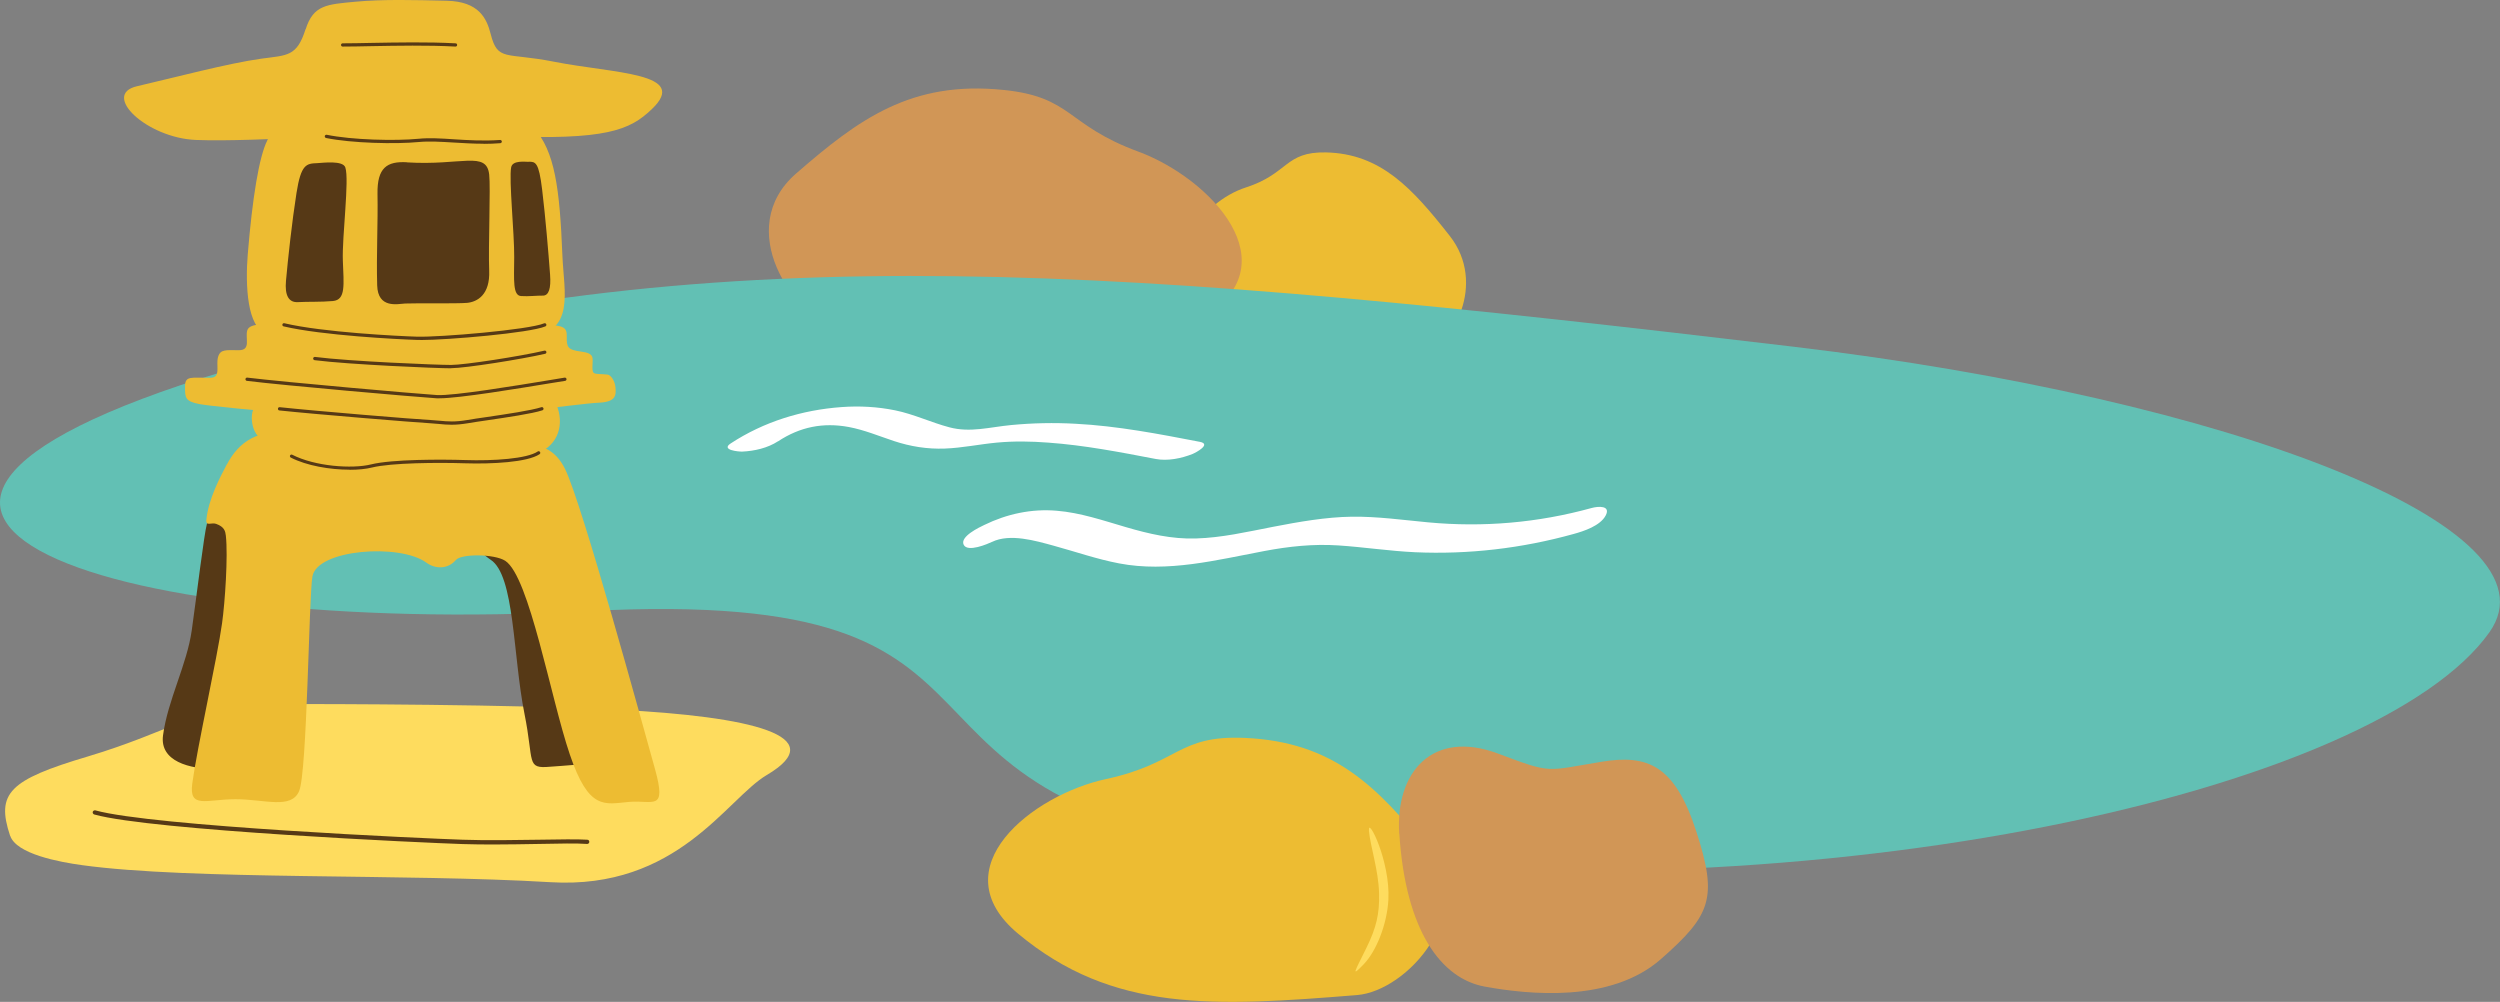<?xml version="1.0" encoding="UTF-8"?>
<svg id="_圖層_2" data-name="圖層 2" xmlns="http://www.w3.org/2000/svg" viewBox="0 0 230.79 92.49">
  <rect x="0" y="0" width="230.79" height="92.49" fill="#808080" stroke="none"/>
  <defs>
    <style>
      .cls-1 {
        fill: #62c0b4;
      }

      .cls-1, .cls-2, .cls-3, .cls-4, .cls-5, .cls-6 {
        stroke-width: 0px;
      }

      .cls-2 {
        fill: #d19656;
      }

      .cls-3 {
        fill: #563916;
      }

      .cls-4 {
        fill: #fedc5e;
      }

      .cls-5 {
        fill: #fff;
      }

      .cls-6 {
        fill: #edbc32;
      }
    </style>
  </defs>
  <g id="_圖層_1-2" data-name="圖層 1">
    <g>
      <g>
        <path class="cls-6" d="M122.4,14.07c5.07.11,7.98,3.31,11.43,7.7,3.46,4.39.27,10.28-2.53,10.67-7.96,1.11-13.59,1.74-19.72-3.8-5.08-4.59-.56-10.05,3.42-11.33,3.98-1.28,3.59-3.32,7.41-3.24Z"/>
        <path class="cls-2" d="M92.61,8.3c-8.51-.87-13.36,2.71-19.13,7.73-5.77,5.02-.38,13.33,4.32,14.39,13.36,3.03,22.82,4.98,33.07-1,8.49-4.96.87-12.97-5.8-15.43-6.68-2.46-6.04-5.04-12.45-5.69Z"/>
        <path class="cls-1" d="M25.2,32.99c41.64-11.4,79.23-8.25,140.39-.98,40.24,4.78,71.11,16.64,64.23,26.35-10.37,14.64-61.28,26.22-111.02,20.65-42.22-4.73-19.49-25-64.66-22.59-45.17,2.41-79.8-9.51-28.94-23.44Z"/>
        <g>
          <path class="cls-6" d="M114.91,68.12c8.24.36,12.26,4.55,16.91,10.28,4.65,5.73-1.88,13.08-6.54,13.46-13.23,1.07-22.56,1.63-31.31-5.68-7.25-6.05,1.35-12.8,8.13-14.26,6.77-1.46,6.6-4.07,12.81-3.8Z"/>
          <path class="cls-4" d="M126.38,76.67c-.13-1.35,1.98,2.84,1.79,6.39-.12,2.24-1.1,4.75-2.3,5.98-1.19,1.23-.81.67.27-1.53.92-1.87,1.22-3.16,1.17-5.04-.05-2.13-.81-4.34-.94-5.8Z"/>
        </g>
        <g>
          <path class="cls-2" d="M129.17,76.97c-.37-5.71,3.09-9.66,9.13-7.4,5.04,1.89,4.32,1.61,9.57.75,4.23-.69,6.74.3,8.73,6.45,1.99,6.14,1.37,7.69-3.27,11.77s-12.25,3.27-16.26,2.54c-4.01-.73-7.31-5.11-7.89-14.11Z"/>
          <path class="cls-2" d="M141.37,87.83c1.06.67-2.95-.4-5.51-2.46-1.61-1.3-3.06-3.26-3.46-4.64s-.15-.84,1.02,1c1,1.57,1.83,2.45,3.24,3.46,1.6,1.14,3.56,1.91,4.71,2.64Z"/>
        </g>
      </g>
      <g>
        <path class="cls-4" d="M.93,77.15c-1.3-3.92-.11-5.15,7.16-7.31,7.91-2.36,10.53-4.85,17.07-4.85,5.98,0,21.92.03,31.89.53,12.31.62,19.83,2.43,13.73,6.03-3.7,2.19-8.23,10.6-19.97,9.89-13.22-.8-33.17-.19-43.21-1.57-2.13-.29-6.1-1.03-6.66-2.72Z"/>
        <path class="cls-3" d="M45.56,77.96c-.96,0-1.93-.01-2.87-.04-3.41-.11-28.66-1.25-33.99-2.73-.1-.03-.16-.14-.14-.24.03-.1.14-.16.24-.14,5.3,1.47,30.5,2.6,33.9,2.71,2.33.08,4.82.03,7.02,0,1.92-.03,3.57-.06,4.5,0,.11,0,.19.1.18.21,0,.11-.11.19-.21.18-.91-.07-2.56-.04-4.46,0-1.31.02-2.73.05-4.16.05Z"/>
      </g>
      <g>
        <path class="cls-3" d="M19.11,48.35c.22-.8,3.4-6.36,6-6.76,2.6-.4,16.45-.4,18.95-.4s5.19-1.2,6.77,2c1.58,3.21,5.69,19.45,6.8,23.46,1.11,4.01-4.59,3.93-6.84,4.13-2.25.2-1.47-.4-2.37-4.87-1.08-5.39-.9-12.8-3.13-14.24-.99-.64-3.18-3.13-7.41-3.38-3.02-.18-9.96,2.3-10.39,4.83-.33,1.96-.06,15.12-.81,16.82-.74,1.7-3.88,1.07-6.57,1.07s-5.38-.75-5.06-3.13c.44-3.27,2.2-6.5,2.65-9.68.5-3.54,1.13-8.84,1.4-9.84Z"/>
        <path class="cls-6" d="M28.22,2.7c.71-2.27,2-2.29,4.57-2.54,2.57-.24,5.47-.16,8.45-.09,2.97.07,3.69,1.62,4.06,3.08.65,2.54,1.38,1.67,5.8,2.54,5.6,1.11,12.62,1.01,9.07,4.39-2.04,1.95-4.22,2.87-13.91,2.49-11.82-.47-22.37.58-28.17.35-4.54-.18-8.78-4.19-5.44-4.96,3.34-.77,8.44-2.13,11.52-2.55,2.37-.32,3.24-.19,4.04-2.72Z"/>
        <path class="cls-6" d="M28.2,10.55c3.6.06,8.55.02,12.49,0,3.38-.02,6.58-.98,8.56,1.22,1.99,2.19,2.42,5.65,2.67,11.85.13,3.3,1.24,7.19-3.23,7.44-4.47.25-9.8.05-14.4.05s-7.05.44-9.69-.32c-1.79-.51-1.96-4.48-1.73-7.29.43-5.27,1.05-9.03,1.8-10.53.74-1.5.55-2.45,3.52-2.4Z"/>
        <path class="cls-3" d="M29.29,15.06c-1,.04-1.5.08-1.92,2.76-.42,2.68-.78,6.02-.97,8.11-.12,1.34.25,2.02,1.12,1.96.88-.05,2.09,0,3.21-.1,1.21-.11,1-1.5.92-3.74-.08-2.23.61-7.44.23-8.59-.22-.67-2.05-.43-2.59-.4Z"/>
        <path class="cls-3" d="M48.8,14.93c.63,0,.94,0,1.25,2.59.31,2.58.58,5.8.73,7.82.1,1.3-.12,1.96-.67,1.95-.55-.01-1.31.09-2.01.04-.76-.05-.65-1.41-.63-3.58s-.5-7.18-.28-8.31c.13-.66,1.28-.5,1.62-.5Z"/>
        <path class="cls-3" d="M37.58,14.98c-1.86-.11-2.77.5-2.73,2.92.05,2.69-.11,5.58-.03,8.44.06,2.17,1.88,1.72,2.58,1.68.7-.04,4.82.02,5.71-.06.96-.09,2.14-.75,2.05-2.98-.09-2.23.14-7.68,0-8.87-.25-2.21-2.55-.81-7.58-1.12Z"/>
        <path class="cls-6" d="M26.21,29.98c-1.49-.03-3.16-.21-3.38.51-.22.72.38,1.84-.78,1.84s-1.71-.12-1.92.63c-.22.74.29,1.89-.66,1.91-1.8.03-2.39-.23-2.39.81s0,1.36,1.31,1.62c1.74.34,16.67,1.64,19.82,1.64s15.35-1.7,17-1.76c1.65-.06,1.67-.67,1.61-1.39-.05-.63-.43-1.18-.74-1.21-1.23-.12-1.39.09-1.39-.71s.27-1.24-1.03-1.41c-1.26-.16-1.36-.41-1.34-1.4.02-.77-.21-1.06-2.03-1.06h-11c-3.23,0-12.11.02-13.07,0Z"/>
        <path class="cls-6" d="M23.62,39.99c-.42-.56-.9-2.86,1.07-3.18,1.97-.31,3.82-.12,6.68.02,2.85.14,5.34-.34,7.88-.18,3.06.18,6.11,0,7.78.25s3.84-.72,4.32.41c.79,1.86.18,3.73-1.63,4.49-2.76,1.15-4.21.88-6.8.82-2.58-.07-2.79.27-6.46.27s-4.53.94-7.53.26c-2.38-.54-3.48-.67-5.32-3.15Z"/>
        <path class="cls-6" d="M20.95,42.87c1.08-2.07,2.9-3.34,5.95-2.87,2.6.41,15.99,1.31,18.5,1.31s5.19-1.2,6.77,2c1.58,3.21,7.17,23.66,8.29,27.66,1.11,4.01-.15,2.86-2.4,3.06s-3.7.82-5.46-4.39c-1.77-5.21-3.73-16.42-5.96-17.87-.99-.64-4.05-.66-4.55-.08-.75.88-1.91.85-2.73.25-2.44-1.79-10.09-1.24-10.52,1.28-.33,1.96-.48,18.11-1.23,19.82-.74,1.7-3.18.74-5.87.74s-4.31.92-3.99-1.45c.44-3.27,2.31-11.61,2.75-14.79.27-1.92.56-6.2.35-8.09-.05-.4-.12-.81-.9-1.09-.42-.15-.95.24-.9-.34.17-1.94,1.32-4.06,1.9-5.17Z"/>
        <path class="cls-3" d="M38.8,31.38c-.11,0-.22,0-.31,0-1.69-.05-8.75-.41-12.31-1.25-.08-.02-.13-.1-.11-.18.02-.08.1-.13.18-.11,3.54.84,10.56,1.19,12.25,1.24,2.09.06,10.3-.63,11.73-1.23.08-.03.16,0,.2.08.03.08,0,.16-.08.2-1.44.61-9,1.26-11.54,1.26Z"/>
        <path class="cls-3" d="M41.64,34c-1.33,0-9.39-.34-12.6-.75-.08-.01-.14-.09-.13-.17.01-.08.09-.14.17-.13,3.19.41,11.23.74,12.56.74,1.21,0,6.36-.79,8.62-1.32.08-.02.16.03.18.11.02.08-.03.16-.11.18-2.1.49-7.38,1.33-8.68,1.33Z"/>
        <path class="cls-3" d="M41.68,39.21c-.41,0-.76-.03-1.14-.07-.27-.03-.55-.05-.87-.07-1.17-.06-10.75-.84-13.88-1.18-.08,0-.14-.08-.13-.17,0-.08.08-.14.17-.13,3.13.34,12.69,1.13,13.87,1.18.33.02.61.04.89.07.75.07,1.4.13,2.57-.07.45-.08,1.07-.17,1.77-.27,1.82-.27,4.08-.6,5.05-.91.08-.03.16.02.19.1.03.08-.02.16-.1.19-.99.32-3.27.65-5.1.92-.69.1-1.31.19-1.76.27-.61.1-1.08.14-1.5.14Z"/>
        <path class="cls-3" d="M40.55,36.77c-.09,0-.17,0-.24,0-1.87-.12-14.07-1.18-17.52-1.61-.08-.01-.14-.08-.13-.17s.09-.14.17-.13c3.45.42,15.63,1.49,17.51,1.61,1.5.09,7.43-.89,10.28-1.36.73-.12,1.28-.21,1.51-.25.08-.01.16.05.17.13.01.08-.05.16-.13.17-.23.03-.77.12-1.5.24-2.73.45-8.26,1.37-10.11,1.37Z"/>
        <path class="cls-3" d="M32.26,43.36c-1.79,0-3.94-.36-5.42-1.12-.07-.04-.1-.13-.06-.2.04-.07.13-.1.2-.06,2.08,1.07,5.51,1.33,7.28.89,1.94-.48,6.52-.47,8.67-.4,2.62.09,5.72-.12,6.71-.79.07-.05.16-.03.21.04.05.07.03.16-.04.21-1.12.75-4.41.92-6.88.84-2.49-.08-6.82-.05-8.59.39-.56.14-1.28.21-2.07.21Z"/>
        <path class="cls-3" d="M44.65,13.27c-.97,0-1.89-.06-2.74-.11-1.17-.07-2.27-.14-3.24-.05-2.16.21-6.22.11-8.57-.37-.08-.02-.13-.1-.12-.18.02-.08.1-.13.18-.12,2.32.48,6.33.58,8.48.37.99-.1,2.11-.03,3.29.05,1.28.08,2.73.17,4.24.06.08,0,.15.06.16.14,0,.08-.06.15-.14.16-.52.04-1.04.06-1.55.06Z"/>
        <path class="cls-3" d="M42.05,4.3s0,0,0,0c-2.58-.14-5.43-.08-7.72-.04-.99.02-1.92.04-2.7.04-.08,0-.15-.07-.15-.15s.07-.15.15-.15c.77,0,1.7-.02,2.69-.04,2.29-.04,5.15-.1,7.74.04.08,0,.15.07.14.16,0,.08-.07.14-.15.14Z"/>
      </g>
      <path class="cls-5" d="M71.83,40.74c2.02-1.33,4.15-1.76,6.53-1.32,1.43.27,2.77.83,4.15,1.29,1.54.51,3.09.76,4.71.7s3.2-.4,4.8-.55,3.16-.12,4.74,0c3.35.24,6.64.88,9.93,1.51,1.1.21,2.37-.05,3.4-.46.34-.14,1.76-.91.68-1.12-3.79-.73-7.61-1.47-11.48-1.67-1.98-.11-3.97-.07-5.95.12s-3.77.72-5.69.21c-1.7-.45-3.3-1.22-5.02-1.57-1.62-.33-3.28-.42-4.93-.3-3.64.26-7.19,1.35-10.25,3.36-.93.61.75.76,1.07.75,1.12-.05,2.35-.33,3.3-.95h0Z"/>
      <path class="cls-5" d="M91.57,50.03c1.67-.81,4.02-.11,5.71.35,2.01.55,3.98,1.24,6.03,1.63,4.49.86,8.99-.31,13.4-1.14,2.27-.43,4.52-.67,6.83-.52s4.72.52,7.1.63c4.92.22,9.86-.36,14.61-1.68.96-.26,2.48-.76,2.98-1.71s-.71-.86-1.31-.69c-4.93,1.36-10,1.8-15.09,1.32-2.35-.22-4.68-.55-7.04-.52s-4.88.47-7.3.94-4.7,1-7.09,1.07c-2.23.07-4.35-.43-6.47-1.05s-4.19-1.33-6.37-1.51c-2.32-.2-4.6.29-6.69,1.31-.46.22-2.26,1.07-1.91,1.82s2.25-.08,2.63-.26h0Z"/>
    </g>
  </g>
</svg>